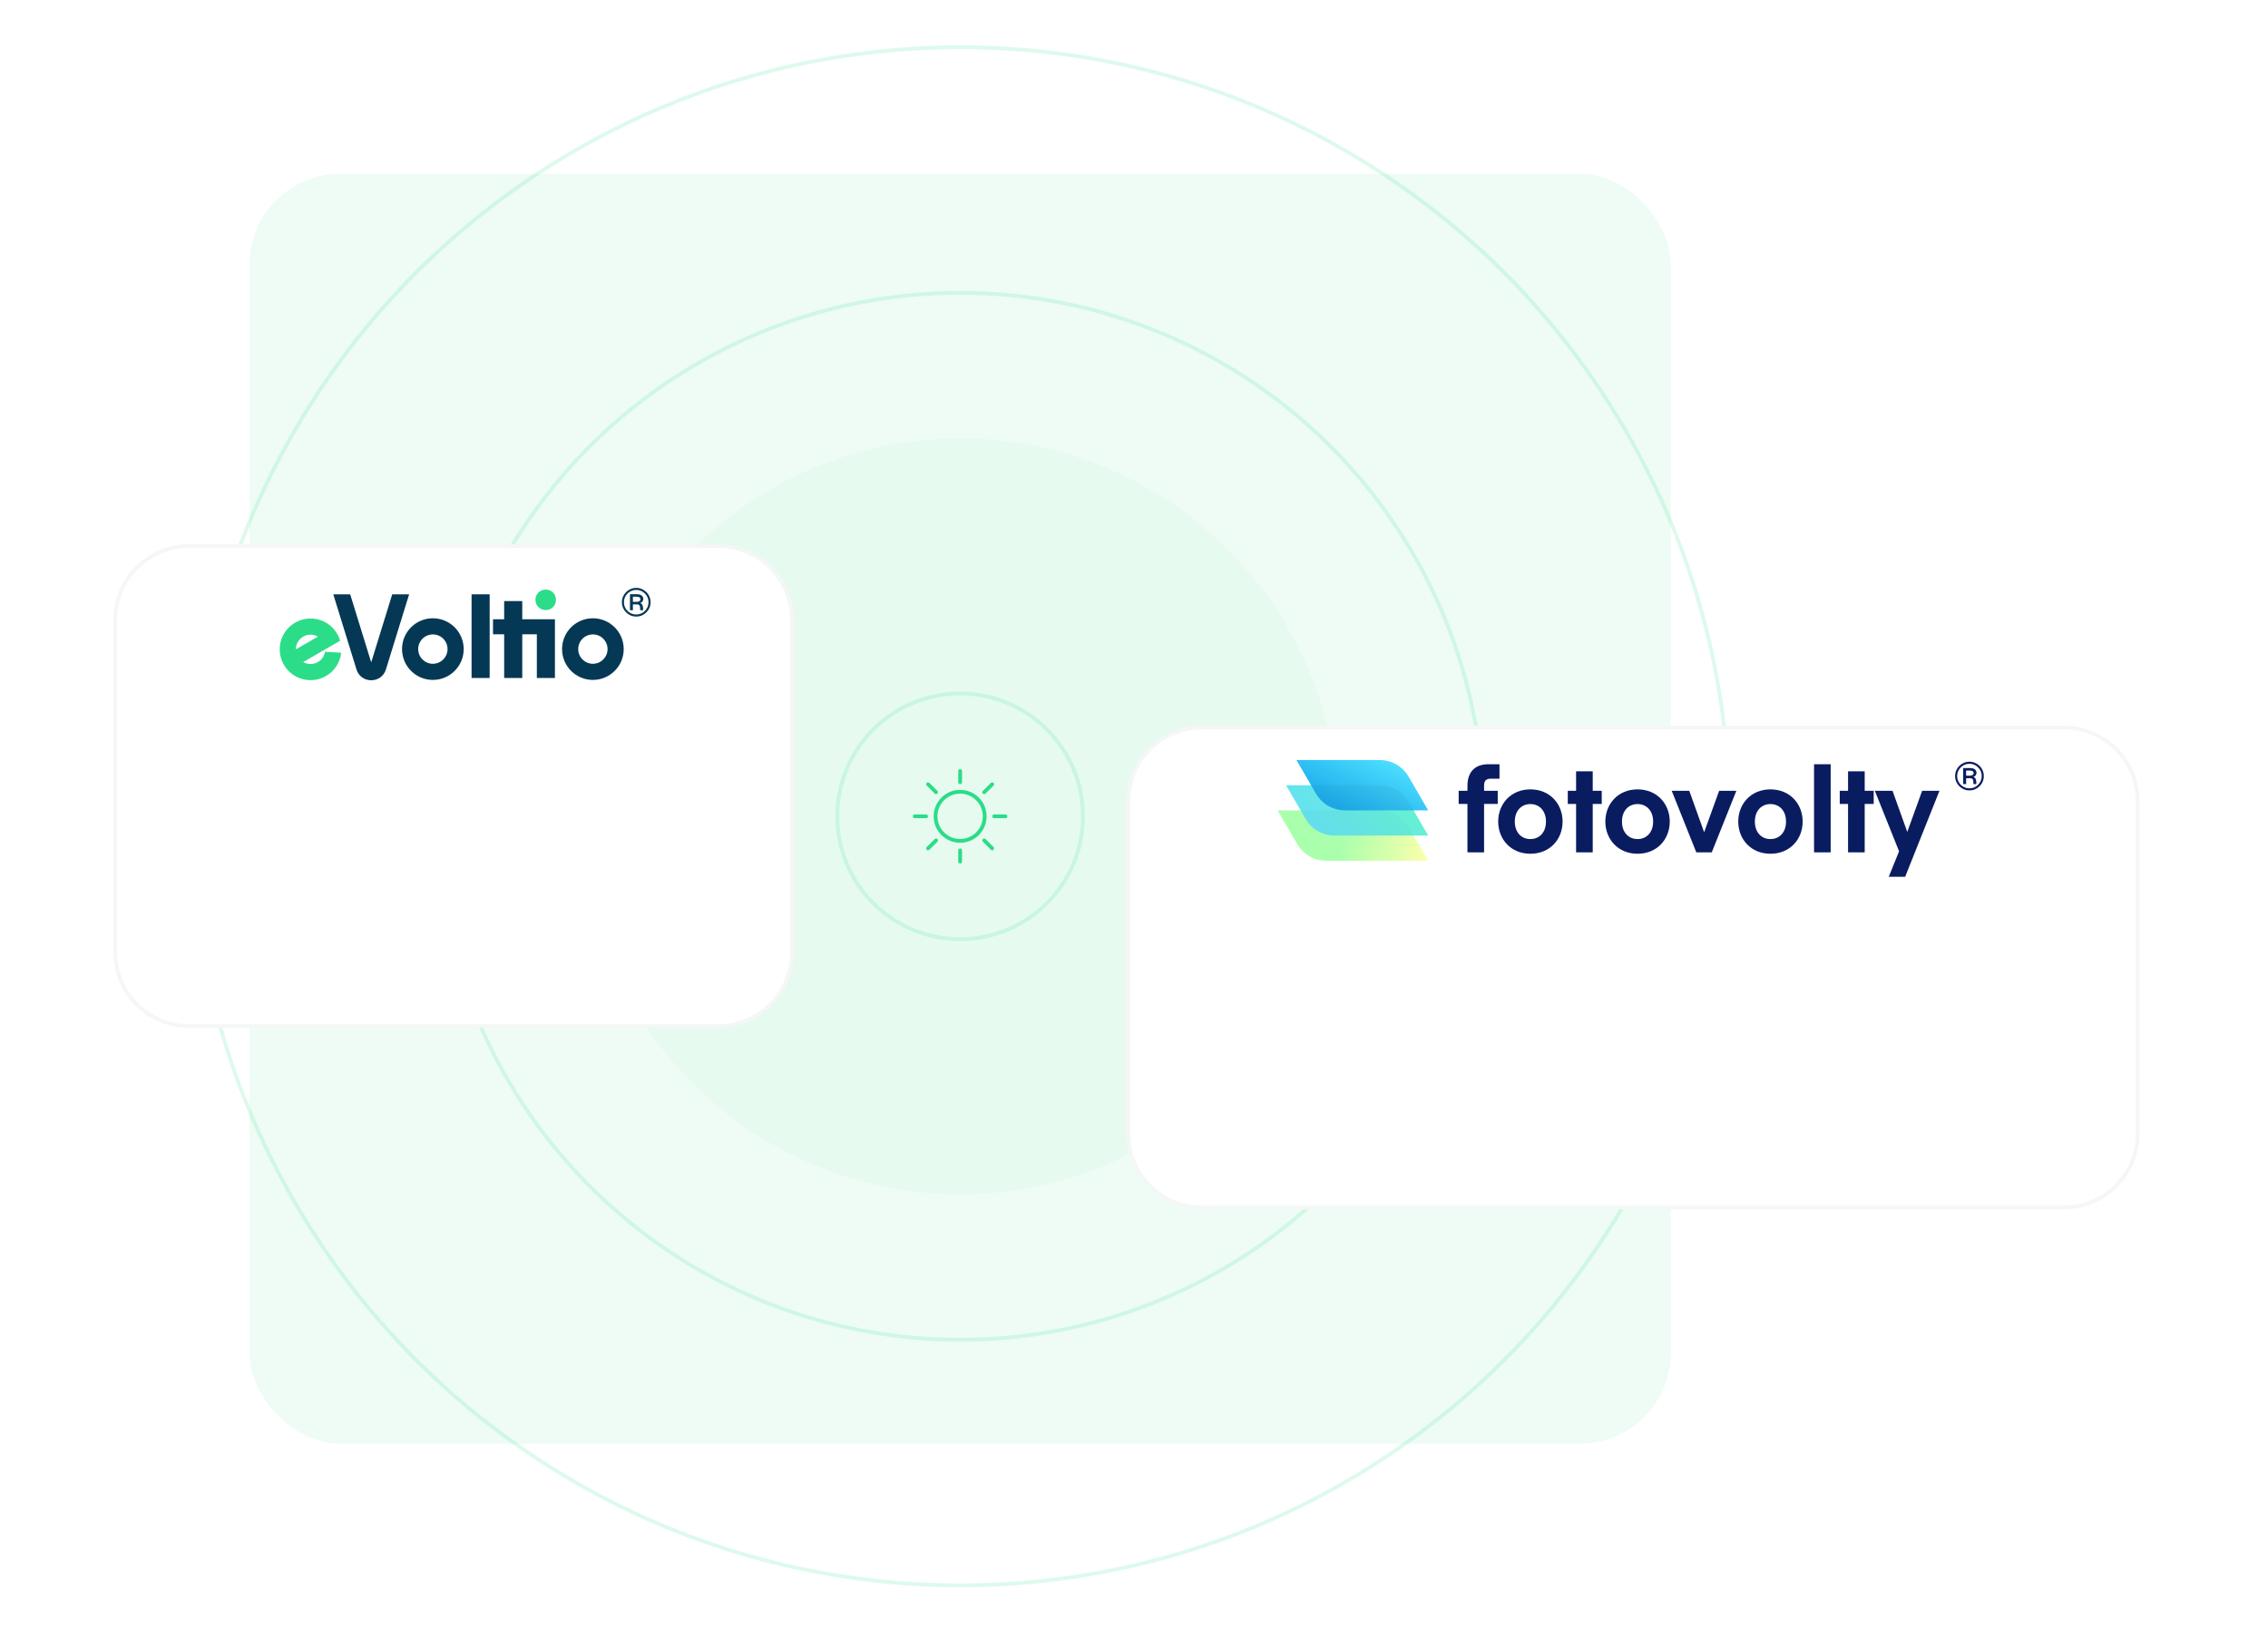<?xml version="1.0"?>
<svg xmlns="http://www.w3.org/2000/svg" width="600" height="431" viewBox="0 0 600 431" fill="none">
<g clip-path="url(#clip0_59_41)">
<rect x="66" y="46" width="376" height="336" rx="24" fill="#2BDD88" fill-opacity="0.08"/>
<circle opacity="0.16" cx="254" cy="216" r="138.5" stroke="#2BDD88"/>
<circle opacity="0.04" cx="254" cy="216" r="100" fill="#2BDD88"/>
<circle opacity="0.16" cx="254" cy="216" r="32.5" stroke="#2BDD88"/>
<circle opacity="0.16" cx="254" cy="216" r="203.5" stroke="#2BDD88"/>
<g filter="url(#filter0_d_59_41)">
<path d="M30 124C30 112.954 38.954 104 50 104H190C201.046 104 210 112.954 210 124V212C210 223.046 201.046 232 190 232H50C38.954 232 30 223.046 30 212V124Z" fill="white"/>
<path d="M30.5 124C30.5 113.23 39.23 104.5 50 104.5H190C200.77 104.5 209.5 113.23 209.5 124V212C209.5 222.77 200.77 231.5 190 231.5H50C39.23 231.5 30.5 222.77 30.5 212V124Z" stroke="#828B8F" stroke-opacity="0.08"/>
</g>
<path fill-rule="evenodd" clip-rule="evenodd" d="M156.848 175.637C158.993 175.637 160.732 173.898 160.732 171.753C160.732 169.608 158.993 167.869 156.848 167.869C154.703 167.869 152.964 169.608 152.964 171.753C152.964 173.898 154.703 175.637 156.848 175.637ZM156.848 179.909C161.352 179.909 165.004 176.257 165.004 171.753C165.004 167.248 161.352 163.597 156.848 163.597C152.343 163.597 148.692 167.248 148.692 171.753C148.692 176.257 152.343 179.909 156.848 179.909Z" fill="#053854"/>
<path d="M141.65 158.703C141.65 160.226 142.862 161.437 144.384 161.437C145.875 161.437 147.087 160.226 147.087 158.703C147.087 157.181 145.875 156 144.384 156C142.862 156 141.65 157.181 141.65 158.703Z" fill="#2BDD88"/>
<path fill-rule="evenodd" clip-rule="evenodd" d="M124.755 157.258V179.396H129.54V157.258H124.755ZM138.163 179.396H133.378V167.838H130.427V163.861H133.378V159.045H138.163V163.861H146.807V179.396H142.022V167.838H138.163V179.396Z" fill="#053854"/>
<path fill-rule="evenodd" clip-rule="evenodd" d="M114.514 175.637C116.659 175.637 118.398 173.898 118.398 171.753C118.398 169.608 116.659 167.869 114.514 167.869C112.369 167.869 110.631 169.608 110.631 171.753C110.631 173.898 112.369 175.637 114.514 175.637ZM114.514 179.909C119.019 179.909 122.67 176.257 122.67 171.753C122.67 167.248 119.019 163.597 114.514 163.597C110.01 163.597 106.358 167.248 106.358 171.753C106.358 176.257 110.01 179.909 114.514 179.909Z" fill="#053854"/>
<path fill-rule="evenodd" clip-rule="evenodd" d="M88.17 157.258L94.306 177.125C95.49 180.958 100.915 180.958 102.099 177.125L108.234 157.258H103.763L98.202 175.264L92.642 157.258H88.17Z" fill="#053854"/>
<path fill-rule="evenodd" clip-rule="evenodd" d="M84.099 175.181C85.137 174.581 85.794 173.576 85.984 172.481L90.267 172.692C89.995 175.19 88.578 177.528 86.235 178.88C82.334 181.133 77.346 179.796 75.094 175.895C72.842 171.994 74.178 167.006 78.079 164.754C81.98 162.502 86.968 163.838 89.221 167.739C89.555 168.319 89.811 168.922 89.99 169.537L80.215 175.181C81.377 175.851 82.854 175.899 84.099 175.181ZM84.1 168.453C82.938 167.784 81.46 167.735 80.215 168.454C78.97 169.173 78.274 170.477 78.273 171.818L84.1 168.453Z" fill="#2BDD88"/>
<path d="M168.312 163.144C167.787 163.144 167.296 163.048 166.837 162.856C166.379 162.656 165.977 162.383 165.629 162.036C165.282 161.688 165.009 161.286 164.809 160.828C164.617 160.37 164.521 159.878 164.521 159.354C164.521 158.829 164.617 158.338 164.809 157.879C165.009 157.414 165.282 157.008 165.629 156.66C165.977 156.313 166.379 156.043 166.837 155.851C167.296 155.652 167.787 155.552 168.312 155.552C168.836 155.552 169.328 155.652 169.786 155.851C170.244 156.043 170.646 156.313 170.994 156.66C171.348 157.008 171.622 157.414 171.814 157.879C172.013 158.338 172.113 158.829 172.113 159.354C172.113 159.878 172.013 160.37 171.814 160.828C171.622 161.286 171.348 161.688 170.994 162.036C170.646 162.383 170.244 162.656 169.786 162.856C169.328 163.048 168.836 163.144 168.312 163.144ZM168.312 162.601C168.762 162.601 169.183 162.516 169.575 162.346C169.967 162.176 170.31 161.943 170.606 161.648C170.909 161.345 171.145 160.998 171.315 160.606C171.485 160.214 171.57 159.797 171.57 159.354C171.57 158.903 171.485 158.482 171.315 158.09C171.145 157.698 170.909 157.355 170.606 157.059C170.31 156.756 169.967 156.52 169.575 156.35C169.183 156.18 168.762 156.095 168.312 156.095C167.861 156.095 167.44 156.18 167.048 156.35C166.656 156.52 166.309 156.756 166.006 157.059C165.711 157.355 165.478 157.698 165.308 158.09C165.145 158.482 165.064 158.903 165.064 159.354C165.064 159.797 165.145 160.214 165.308 160.606C165.478 160.998 165.711 161.345 166.006 161.648C166.309 161.943 166.656 162.176 167.048 162.346C167.44 162.516 167.861 162.601 168.312 162.601ZM166.66 161.47V157.237H168.456C169.054 157.237 169.49 157.355 169.763 157.591C170.044 157.82 170.185 158.12 170.185 158.489C170.185 158.74 170.111 158.966 169.963 159.165C169.815 159.357 169.612 159.494 169.353 159.575C169.568 159.634 169.73 159.745 169.841 159.908C169.952 160.07 170.026 160.248 170.063 160.44C170.107 160.632 170.129 160.802 170.129 160.95V161.47H169.364V161.049C169.364 160.909 169.35 160.754 169.32 160.584C169.298 160.406 169.228 160.251 169.11 160.118C168.991 159.985 168.792 159.919 168.511 159.919H167.436V161.47H166.66ZM167.436 159.254H168.4C168.703 159.254 168.947 159.195 169.132 159.076C169.324 158.958 169.42 158.788 169.42 158.567C169.42 158.36 169.342 158.197 169.187 158.079C169.039 157.953 168.77 157.891 168.378 157.891H167.436V159.254Z" fill="#053854"/>
<circle cx="254" cy="216" r="6.5" stroke="#2BDC88"/>
<rect x="262.5" y="215.5" width="4" height="1" rx="0.5" fill="#2BDC88"/>
<rect x="241.5" y="215.5" width="4" height="1" rx="0.5" fill="#2BDC88"/>
<rect x="259.657" y="209.636" width="4" height="1" rx="0.5" transform="rotate(-45 259.657 209.636)" fill="#2BDC88"/>
<rect x="244.808" y="224.485" width="4" height="1" rx="0.5" transform="rotate(-45 244.808 224.485)" fill="#2BDC88"/>
<rect x="254.5" y="203.5" width="4" height="1" rx="0.5" transform="rotate(90 254.5 203.5)" fill="#2BDC88"/>
<rect x="245.515" y="206.808" width="4" height="1" rx="0.5" transform="rotate(45 245.515 206.808)" fill="#2BDC88"/>
<rect x="254.5" y="224.5" width="4" height="1" rx="0.5" transform="rotate(90 254.5 224.5)" fill="#2BDC88"/>
<rect x="260.364" y="221.657" width="4" height="1" rx="0.5" transform="rotate(45 260.364 221.657)" fill="#2BDC88"/>
<g filter="url(#filter1_d_59_41)">
<path d="M298 172C298 160.954 306.954 152 318 152H546C557.046 152 566 160.954 566 172V260C566 271.046 557.046 280 546 280H318C306.954 280 298 271.046 298 260V172Z" fill="white"/>
<path d="M298.5 172C298.5 161.23 307.23 152.5 318 152.5H546C556.77 152.5 565.5 161.23 565.5 172V260C565.5 270.77 556.77 279.5 546 279.5H318C307.23 279.5 298.5 270.77 298.5 260V172Z" stroke="#828B8F" stroke-opacity="0.08"/>
</g>
<path d="M392.613 209.246V207.847C392.613 206.479 393.295 206.044 394.348 206.044C394.844 206.044 396.69 206.044 396.69 206.044V202.221C396.69 202.221 394.503 202.221 393.729 202.221C390.445 202.221 388.214 204.023 388.214 207.94V209.246H385.89V212.727H388.214V225.534H392.613V212.727H396.229V209.246H392.613Z" fill="#0A1C60"/>
<path d="M404.865 225.907C410.07 225.907 413.385 222.022 413.385 217.39C413.385 212.758 410.07 208.873 404.865 208.873C399.66 208.873 396.345 212.758 396.345 217.39C396.345 222.022 399.66 225.907 404.865 225.907ZM400.744 217.39C400.744 214.468 402.541 212.758 404.865 212.758C407.188 212.758 408.985 214.468 408.985 217.39C408.985 220.312 407.188 222.022 404.865 222.022C402.541 222.022 400.744 220.312 400.744 217.39Z" fill="#0A1C60"/>
<path d="M421.355 212.727H423.741V209.246H421.355V204.095H416.956V209.246H414.756V212.727H416.956V225.534H421.355V212.727Z" fill="#0A1C60"/>
<path d="M433.215 225.907C438.42 225.907 441.735 222.022 441.735 217.39C441.735 212.758 438.42 208.873 433.215 208.873C428.01 208.873 424.695 212.758 424.695 217.39C424.695 222.022 428.01 225.907 433.215 225.907ZM429.094 217.39C429.094 214.468 430.891 212.758 433.215 212.758C435.539 212.758 437.336 214.468 437.336 217.39C437.336 220.312 435.539 222.022 433.215 222.022C430.891 222.022 429.094 220.312 429.094 217.39Z" fill="#0A1C60"/>
<path d="M450.832 220.219L446.898 209.246H442.25L448.757 225.534H452.846L459.353 209.246H454.798L450.832 220.219Z" fill="#0A1C60"/>
<path d="M468.373 225.907C473.578 225.907 476.893 222.022 476.893 217.39C476.893 212.758 473.578 208.873 468.373 208.873C463.168 208.873 459.853 212.758 459.853 217.39C459.853 222.022 463.168 225.907 468.373 225.907ZM464.252 217.39C464.252 214.468 466.049 212.758 468.373 212.758C470.696 212.758 472.493 214.468 472.493 217.39C472.493 220.312 470.696 222.022 468.373 222.022C466.049 222.022 464.252 220.312 464.252 217.39Z" fill="#0A1C60"/>
<path d="M484.306 225.534V202.221H479.906V225.534H484.306Z" fill="#0A1C60"/>
<path d="M493.305 212.727H495.69V209.246H493.305V204.095H488.905V209.246H486.706V212.727H488.905V225.534H493.305V212.727Z" fill="#0A1C60"/>
<path d="M499.672 232H504.01L513.088 209.246H508.502L504.568 220.125L500.664 209.246H495.986L502.399 225.254L499.672 232Z" fill="#0A1C60"/>
<path d="M521.014 209.144C520.489 209.144 519.998 209.048 519.54 208.856C519.082 208.656 518.679 208.383 518.332 208.036C517.985 207.688 517.711 207.286 517.512 206.828C517.32 206.369 517.224 205.878 517.224 205.353C517.224 204.829 517.32 204.337 517.512 203.879C517.711 203.414 517.985 203.007 518.332 202.66C518.679 202.313 519.082 202.043 519.54 201.851C519.998 201.652 520.489 201.552 521.014 201.552C521.539 201.552 522.03 201.652 522.488 201.851C522.946 202.043 523.349 202.313 523.696 202.66C524.051 203.007 524.324 203.414 524.516 203.879C524.716 204.337 524.816 204.829 524.816 205.353C524.816 205.878 524.716 206.369 524.516 206.828C524.324 207.286 524.051 207.688 523.696 208.036C523.349 208.383 522.946 208.656 522.488 208.856C522.03 209.048 521.539 209.144 521.014 209.144ZM521.014 208.601C521.465 208.601 521.886 208.516 522.278 208.346C522.669 208.176 523.013 207.943 523.308 207.648C523.611 207.345 523.848 206.998 524.018 206.606C524.188 206.214 524.273 205.797 524.273 205.353C524.273 204.903 524.188 204.482 524.018 204.09C523.848 203.698 523.611 203.355 523.308 203.059C523.013 202.756 522.669 202.52 522.278 202.35C521.886 202.18 521.465 202.095 521.014 202.095C520.563 202.095 520.142 202.18 519.751 202.35C519.359 202.52 519.012 202.756 518.709 203.059C518.413 203.355 518.18 203.698 518.01 204.09C517.848 204.482 517.767 204.903 517.767 205.353C517.767 205.797 517.848 206.214 518.01 206.606C518.18 206.998 518.413 207.345 518.709 207.648C519.012 207.943 519.359 208.176 519.751 208.346C520.142 208.516 520.563 208.601 521.014 208.601ZM519.363 207.47V203.237H521.158C521.757 203.237 522.193 203.355 522.466 203.591C522.747 203.82 522.887 204.12 522.887 204.489C522.887 204.74 522.813 204.966 522.666 205.165C522.518 205.357 522.315 205.494 522.056 205.575C522.27 205.634 522.433 205.745 522.544 205.908C522.654 206.07 522.728 206.248 522.765 206.44C522.81 206.632 522.832 206.802 522.832 206.95V207.47H522.067V207.049C522.067 206.909 522.052 206.754 522.023 206.584C522.001 206.406 521.93 206.251 521.812 206.118C521.694 205.985 521.494 205.919 521.214 205.919H520.139V207.47H519.363ZM520.139 205.254H521.103C521.406 205.254 521.65 205.195 521.834 205.076C522.026 204.958 522.122 204.788 522.122 204.567C522.122 204.36 522.045 204.197 521.89 204.079C521.742 203.953 521.472 203.89 521.081 203.89H520.139V205.254Z" fill="#0A1C60"/>
<path d="M338 214.432H365.005C368.153 214.432 371.064 216.11 372.651 218.838L377.835 227.754H350.83C347.682 227.754 344.77 226.076 343.184 223.348L338 214.432Z" fill="url(#paint0_linear_59_41)"/>
<path d="M340.213 207.771H365.004C368.153 207.771 371.064 209.449 372.651 212.177L377.834 221.093H353.043C349.894 221.093 346.983 219.415 345.397 216.687L340.213 207.771Z" fill="url(#paint1_linear_59_41)"/>
<path fill-rule="evenodd" clip-rule="evenodd" d="M373.962 221.093H353.043C349.895 221.093 346.983 219.415 345.397 216.687L344.086 214.432H365.005C368.153 214.432 371.065 216.11 372.651 218.838L373.962 221.093Z" fill="black" fill-opacity="0.02"/>
<path d="M342.979 201.11H365.005C368.153 201.11 371.065 202.788 372.651 205.516L377.835 214.432H355.809C352.661 214.432 349.75 212.754 348.163 210.026L342.979 201.11Z" fill="url(#paint2_linear_59_41)"/>
<path opacity="0.04" fill-rule="evenodd" clip-rule="evenodd" d="M373.962 214.432H355.809C352.661 214.432 349.749 212.754 348.163 210.026L346.852 207.771H365.004C368.153 207.771 371.064 209.449 372.651 212.177L373.962 214.432Z" fill="black"/>
</g>
<defs>
<filter id="filter0_d_59_41" x="-2" y="104" width="244" height="200" filterUnits="userSpaceOnUse" color-interpolation-filters="sRGB">
<feFlood flood-opacity="0" result="BackgroundImageFix"/>
<feColorMatrix in="SourceAlpha" type="matrix" values="0 0 0 0 0 0 0 0 0 0 0 0 0 0 0 0 0 0 127 0" result="hardAlpha"/>
<feMorphology radius="24" operator="erode" in="SourceAlpha" result="effect1_dropShadow_59_41"/>
<feOffset dy="40"/>
<feGaussianBlur stdDeviation="28"/>
<feComposite in2="hardAlpha" operator="out"/>
<feColorMatrix type="matrix" values="0 0 0 0 0 0 0 0 0 0 0 0 0 0 0 0 0 0 0.08 0"/>
<feBlend mode="normal" in2="BackgroundImageFix" result="effect1_dropShadow_59_41"/>
<feBlend mode="normal" in="SourceGraphic" in2="effect1_dropShadow_59_41" result="shape"/>
</filter>
<filter id="filter1_d_59_41" x="266" y="152" width="332" height="200" filterUnits="userSpaceOnUse" color-interpolation-filters="sRGB">
<feFlood flood-opacity="0" result="BackgroundImageFix"/>
<feColorMatrix in="SourceAlpha" type="matrix" values="0 0 0 0 0 0 0 0 0 0 0 0 0 0 0 0 0 0 127 0" result="hardAlpha"/>
<feMorphology radius="24" operator="erode" in="SourceAlpha" result="effect1_dropShadow_59_41"/>
<feOffset dy="40"/>
<feGaussianBlur stdDeviation="28"/>
<feComposite in2="hardAlpha" operator="out"/>
<feColorMatrix type="matrix" values="0 0 0 0 0 0 0 0 0 0 0 0 0 0 0 0 0 0 0.08 0"/>
<feBlend mode="normal" in2="BackgroundImageFix" result="effect1_dropShadow_59_41"/>
<feBlend mode="normal" in="SourceGraphic" in2="effect1_dropShadow_59_41" result="shape"/>
</filter>
<linearGradient id="paint0_linear_59_41" x1="355.704" y1="221.093" x2="377.779" y2="227.714" gradientUnits="userSpaceOnUse">
<stop stop-color="#AAFFAD"/>
<stop offset="1" stop-color="#FDFFAA"/>
</linearGradient>
<linearGradient id="paint1_linear_59_41" x1="337.246" y1="215.135" x2="361.699" y2="192.142" gradientUnits="userSpaceOnUse">
<stop stop-color="#67DEF8"/>
<stop offset="1" stop-color="#64F6CA"/>
</linearGradient>
<linearGradient id="paint2_linear_59_41" x1="342.979" y1="207.679" x2="350.19" y2="192.421" gradientUnits="userSpaceOnUse">
<stop stop-color="#1EAFED"/>
<stop offset="1" stop-color="#4EDFFF"/>
</linearGradient>
<clipPath id="clip0_59_41">
<rect width="600" height="431" fill="white"/>
</clipPath>
</defs>
</svg>
